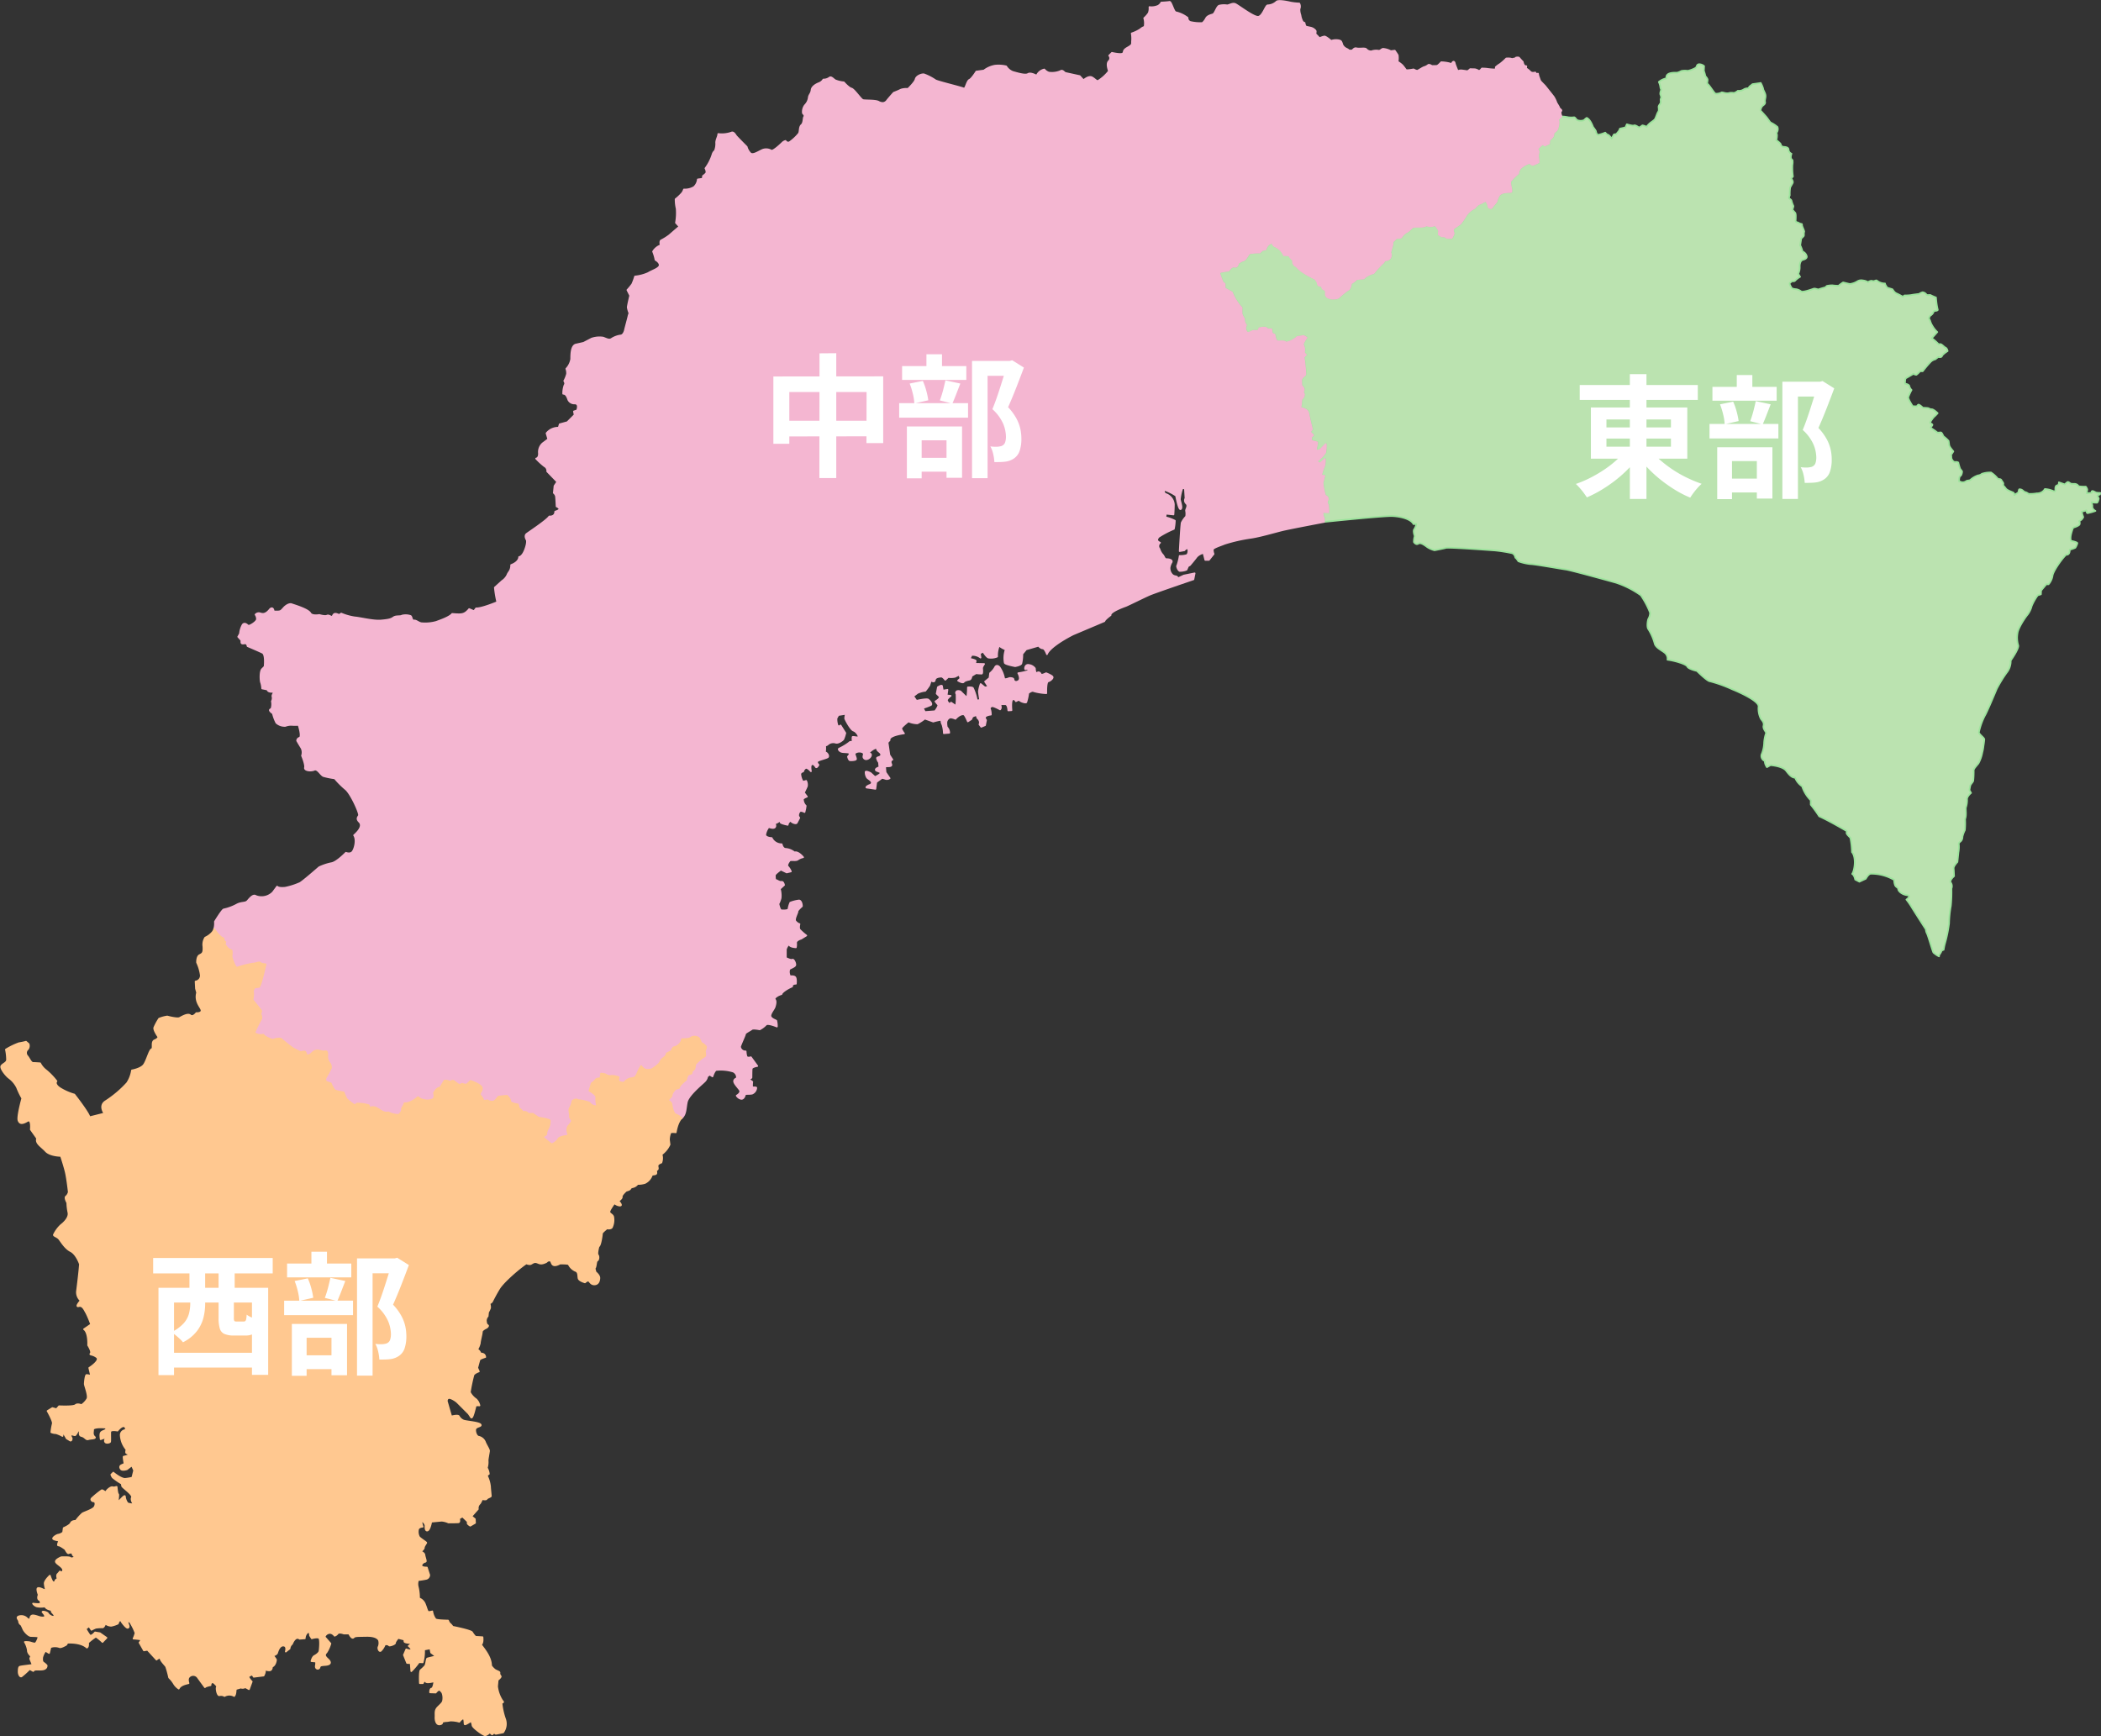 <svg xmlns="http://www.w3.org/2000/svg" width="505.585" height="417.858" viewBox="0 0 505.585 417.858">
  <rect x="0" y="0" width="505.585" height="417.858" fill="#333333" stroke="none"/>
  <g id="グループ_14548" data-name="グループ 14548" transform="translate(-344.94 -1364.79)">
    <g id="高知県" transform="translate(597.777 1573.732)">
      <g id="グループ_5952" data-name="グループ 5952" transform="translate(-252.55 -208.716)">
        <path id="パス_59130" data-name="パス 59130" d="M921.643,140.84l.063-.379a4.53,4.53,0,0,1-1.009-.095c-.221-.095-.788-.473-.977-.315a.3.3,0,0,0-.063.379l-1.135.126a2.549,2.549,0,0,1,.063-.757c.095-.315-.347-.851-.347-.851a8.445,8.445,0,0,1-1.734-.095,1.08,1.08,0,0,0-.977-.567c-.694,0-.883-.031-1.009-.126s-.5-.441-.725-.284a6.831,6.831,0,0,0-.6.536s-1.23-.441-1.419-.5c-.031.221.032.631-.41.725s-.473.662-.441.977-.158.567-.41.441a6.112,6.112,0,0,0-2.113-.536,2.105,2.105,0,0,1-1.923,1.041,8.647,8.647,0,0,1-2.018.126,1.9,1.9,0,0,0-.851-.441c-.379-.095-.567-.662-1.324-.662-.189,0-.189.693-.315.788s-.915.6-.915.6a.606.606,0,0,0-.41-.662c-.5-.221-1.419-.536-1.671-.946s-.725-.694-.6-.946-.126-.6-.252-.725-.157-.473-.5-.536-.473-.031-.568-.157a7.394,7.394,0,0,0-1.608-1.45,6.178,6.178,0,0,0-2.207.315,1.664,1.664,0,0,1-.915.379,5.078,5.078,0,0,0-1.8,1.041c-.221.252-.788.126-1.072.347a1.558,1.558,0,0,1-1.1.252,3.8,3.8,0,0,0-.6-.221s-.031-1.1.284-1.261.41-.757.441-1.009-.347-.473-.5-.82a12.739,12.739,0,0,1-.41-1.419.974.974,0,0,0-.725-.126c-.41.095-.946-.662-.946-1.072a3.515,3.515,0,0,0-.063-.693,5.678,5.678,0,0,0,.536-.788c0-.095-.946-1.009-1.009-1.608s-.126-.915-.126-.915a7.337,7.337,0,0,0-1.1-1.009c-.253-.095-.441-1.1-.851-1.041s-.788.095-1.009-.157-1.325-.851-1.325-1.009.284-.379.379-.6-.379-.347-.5-.536.725-1.324,1.041-1.576a6.35,6.35,0,0,0,.725-.757s-.946-.946-1.45-.946-.536-.221-.914-.284a10.1,10.1,0,0,0-1.167-.063s-.946-.946-1.167-.725a2.233,2.233,0,0,0-.315.378l-.978-.031s-1.167-1.734-1.072-2.176a12.17,12.17,0,0,1,.789-1.734,1.87,1.87,0,0,1-.536-.914c-.063-.473-1.041-.6-1.041-.6s-.031-1.2.221-1.324,1.8-1.041,1.8-1.041.536.284.725.221a5.764,5.764,0,0,0,.883-.851h.631a27.493,27.493,0,0,1,1.86-2.207,2.282,2.282,0,0,1,1.167-.662l.725-.567s.757.189.883-.221,1.356-1.2,1.356-1.2-.095-.63-.5-.82-.914-.883-1.293-.851l-.378.031a10.087,10.087,0,0,0-1.64-1.45s1.135-1.261,1.325-1.482a6.712,6.712,0,0,1-1.135-1.419,4.842,4.842,0,0,1-.6-1.324l-.284-.567s.221-.631.473-.725a1.83,1.83,0,0,0,.694-.915c.063-.252.725-.031.977-.378a15.533,15.533,0,0,1-.315-1.7c-.095-.82-.126-1.293-.126-1.293a12.618,12.618,0,0,1-1.293-.567c-.158-.126-.851.126-1.009-.157a1.331,1.331,0,0,0-.914-.536,2.656,2.656,0,0,0-.851.41s-1.261.126-1.86.253a9.112,9.112,0,0,1-1.639.095l-.41.315a16.915,16.915,0,0,0-1.513-.789c-.6-.252-.914-.977-1.009-1.009s-1.23-.379-1.23-.379-.567-.788-.536-1.009a3.01,3.01,0,0,1-1.955-.694c-.252-.189-.662.284-1.072.095s-1.072.284-1.072.284a2.589,2.589,0,0,0-1.2-.41,1.781,1.781,0,0,0-1.419.253,4.578,4.578,0,0,1-1.7.6c-.315-.031-1.545-.378-1.671-.378a7.893,7.893,0,0,0-1.072.788,8.651,8.651,0,0,1-1.513-.095,5.923,5.923,0,0,0-1.356.158.975.975,0,0,1-.631.41,13.74,13.74,0,0,0-1.324.41c-.221.032-.851-.284-1.2-.157s-2.554.914-2.964.662a3.051,3.051,0,0,0-1.135-.536c-.347-.031-1.1-.095-1.23-.379s-.536-.851-.41-1.072a2.249,2.249,0,0,1,.663-.5.605.605,0,0,0,.725-.221,5.574,5.574,0,0,1,1.1-.82l-.442-.725a3.415,3.415,0,0,0,.347-1.671c-.032-1.009.347-1.576.694-1.671s1.072-.284,1.009-.851a1.655,1.655,0,0,0-1.009-1.167,8.286,8.286,0,0,0-.567-1.513l.252-1.64a3.479,3.479,0,0,0,.6-.6c.095-.189-.032-.788.095-.946s-.5-1.356-.5-1.577a.834.834,0,0,0-.063-.347,2.362,2.362,0,0,1-.788-.284c-.252-.189-.693-.095-.693-.5s.126-1.64-.126-1.923-.662-.757-.662-.757a3.473,3.473,0,0,0,.253-.851,6.1,6.1,0,0,1-.441-1.2c-.032-.41-.631-.567-.631-.757a2.558,2.558,0,0,1,.189-.631,10.244,10.244,0,0,1,.095-1.86c.126-.284.441-.788.6-1.1s-.095-.789-.347-1.1l.41-.473a16,16,0,0,1-.126-2.775,3.465,3.465,0,0,0,.032-1.166.866.866,0,0,1-.41-.789,3.676,3.676,0,0,1,.157-.757,1.115,1.115,0,0,1-.694-.914c0-.631-.693-.694-1.1-.725s-.725-.189-.757-.536-1.1-1.1-1.1-1.1a3.893,3.893,0,0,0,.158-1.293c-.095-.378-.126-.441.031-.662a1.456,1.456,0,0,0,.095-1.2,7.563,7.563,0,0,0-1.577-1.041c-.189-.031-.725-.946-1.166-1.45s-1.167-1.293-1.293-1.419.126-.883.441-1.167.725-.473.6-1.009.315-1.1.032-1.892-.449-.855-.5-1.293a6.555,6.555,0,0,0-.57-1.331c-.465.087-1.976.291-1.976.291s-.232.2-.552.436a1.123,1.123,0,0,0-.407.552,2.341,2.341,0,0,0-1.017.2,2.117,2.117,0,0,1-1.54.407,3.156,3.156,0,0,1-.755.465c-.377.145-.639-.117-1.394.087s-1.627-.29-1.8-.145-1.278.465-1.569.2-1.423-2.033-1.714-2.208-.029-.639-.058-1.046-.581-.813-.581-1.075a8.344,8.344,0,0,0-.32-1.075c0-.087.058-1.133.058-1.133a1.864,1.864,0,0,0-1.22-.465c-.581.087-.465.494-.755.842a6.511,6.511,0,0,1-1.946.756,4.607,4.607,0,0,0-1.54.029,4.45,4.45,0,0,1-.988.407c-.291.058-2.9-.262-2.614,1.366a4.027,4.027,0,0,0-1.831.872,4.075,4.075,0,0,1,.349,1.1,2.066,2.066,0,0,0,.232.784s-.378.813-.174,1.22.174.872.058.959.087.842-.087,1.1-.436.581-.436.813.145.9-.087,1.191-.494,1.22-.755,1.714-1.307.843-2.033,1.917a3.806,3.806,0,0,0-.988-.348c-.2.029-.668.668-1.017.407s-.843-.523-1.075-.378-1.685-.291-1.685-.291l-.349.755-1.307.291-.232.523-.639.784-.581.087-.552.988s-.639-.9-.872-.9-.668-.523-.668-.523a8.941,8.941,0,0,1-1.627.523c-.436.029-.61-.727-.61-.872a6.387,6.387,0,0,0-.668-.959c-.087-.145-.61-1.8-1.539-2.237-.436.232-.465.436-.755.581a2.243,2.243,0,0,1-1.569-.058c-.261-.232-.494-.668-.726-.668a5.583,5.583,0,0,1-1.394,0,9.954,9.954,0,0,0-1.6-.2l-.841.761c.367.55.091,1.421-.046,2.063s-.963,1.1-.963,1.1a4.678,4.678,0,0,1-.092.642c-.092.5-.963,1.146-.963,1.146l-.046.825-1.054.5a1.2,1.2,0,0,0-.413-.321c-.229-.091-1.421,1.192-1.421,1.192s.138.046.321.367-.184,1.008-.092,1.375a11.669,11.669,0,0,1,.138,1.421s-1.054.5-1.375.6-.734-.458-.734-.458a5.715,5.715,0,0,0-2.383,1.375,2.6,2.6,0,0,0-.413,1.146s-1.833,1.559-1.925,2.063.458,2.2.229,2.383-2.017-.183-2.888.779a4.28,4.28,0,0,0-.641,1.558l-1.284,1.6s-.687,0-.687-.412-.6-1.559-.779-1.329a7.094,7.094,0,0,1-1.559.779,4.706,4.706,0,0,0-.963.917,5.373,5.373,0,0,0-2.016,1.7,18.114,18.114,0,0,1-1.421,2.063c-.458.367-1.375.917-1.65,1.192s-.046.917.046,1.054-.5,1.192-.5,1.192-1.237.092-1.421-.183-.963-.184-.963-.184l-.733-.458s0-.321.046-.779-.917-1.467-.917-1.467a2.713,2.713,0,0,1-2.063.046,2.82,2.82,0,0,1-1.1.321c-.5,0-1.65,0-2.017.046s-1.146,1.054-1.559,1.192a3.476,3.476,0,0,0-1.329,1.237c-.137.321-1.191.229-1.191.229s-.779.734-.917.917-.046.642-.046.642l-.55,1.925a1.389,1.389,0,0,1-.092,1.421,1.472,1.472,0,0,1-1.375.458.735.735,0,0,1-.183.55,23.06,23.06,0,0,0-2.383,2.567,5.078,5.078,0,0,0-2.383,1.283l-1.7.138a3.6,3.6,0,0,1-1.329,1.008c0,.6-.412,1.558-.688,1.558a17.532,17.532,0,0,0-2.338,1.925,3.183,3.183,0,0,1-2.429,0,.992.992,0,0,1-.641-1.054.752.752,0,0,0-.5-.962c-.413-.138-.458-.825-.458-.825l-.5-.046c-.5-.045-.458-.5-.5-.733a4.528,4.528,0,0,0-.6-.917s-3.529-1.6-4.446-2.979a1.221,1.221,0,0,1-.871-1.329c0-.275-.688-.779-.825-1.1s-.458-.275-1.375-.275a4.083,4.083,0,0,0-2.154-2.154c-.367-.092-.687-.871-.687-.871a2.163,2.163,0,0,0-1.513,1.6l-.825.184-.642.6a12.13,12.13,0,0,0-2.475.183c-.184.183-.963,1.65-1.421,1.7a3.857,3.857,0,0,0-1.283.687s-.138,1.054-.871.825-1.42.963-1.42.963a11.252,11.252,0,0,0-2.246.412,14.083,14.083,0,0,0,.836,2.351,2.805,2.805,0,0,0,.481.386V91.2l1.734.963a12.186,12.186,0,0,0,2.359,3.756,7.371,7.371,0,0,0,0,1.493,4.239,4.239,0,0,0,.578,1.108,2.037,2.037,0,0,0,.482,1.541,1.382,1.382,0,0,0,.289,1.782c.337.289.963-.481,1.782-.434l.819.048.289-.674s1.444-.337,1.782.048,1.108.193,1.108.193a3.27,3.27,0,0,0,.193,1.011,1.235,1.235,0,0,0,.578.289s.193,1.445.626,1.589,1.685-.193,2.119.337a5.513,5.513,0,0,0,2.7-1.348s1.4-.241,1.541-.241a3.155,3.155,0,0,1,.722.434,4.52,4.52,0,0,0-.915,1.734c.53.385.289,1.878.289,1.878l.482.53s-.626.385-.53.722a37.661,37.661,0,0,1,.385,3.949c-.048.289-.819.578-1.011,1.348l.048,1.349s.674.626.578,1.011-.289.77-.048.867.048.867-.241,1.156l-.289.289a13.068,13.068,0,0,1-.241,2.071s1.734.144,1.926,1.3.867,3.8.867,3.8l-.482.674.771.77-.53.481.048.867,1.445.385a5,5,0,0,1-.241,1.3c-.144.144.048.674.048.674s.77,0,1.011-.289,1.252-1.3,1.252-1.3a6.828,6.828,0,0,1-.145,2.071,6.54,6.54,0,0,1-2.071,2.071l.771.578,1.2-1.108a4.036,4.036,0,0,1-.193,1.878,9.093,9.093,0,0,0-.674,2.119l.77.048s-.289,1.2-.434,1.637a15.44,15.44,0,0,0,.626,3.179.765.765,0,0,1,.53,1.156c-.289.482.048.819.144,1.06a12.64,12.64,0,0,1,.1,1.782l-1.4-.1s0,1.011.193,1.2.145,1.2.145,1.2,14.351-1.493,16.374-1.4,4.43.674,5.1,1.926H757c.337-.144-.1.867-.385,1.3s.144,1.59.144,1.59a4.7,4.7,0,0,0-.193,1.444s.482.771,1.06.386,1.541.385,2.215.867a5.68,5.68,0,0,0,1.685.722s2.071-.385,2.745-.578,10.451.529,11.847.626a36.2,36.2,0,0,1,3.949.626c.77.145.915,1.108.915,1.108.145,0,.722.867.722.867a12.028,12.028,0,0,0,2.889.674c1.011,0,7.416,1.156,8.524,1.3s10.017,2.6,12.088,3.179a22.511,22.511,0,0,1,5.972,3.034,21.005,21.005,0,0,1,2.215,4.19,2.81,2.81,0,0,1-.385,1.445c-.145.193-.482,1.975,0,2.552a12.423,12.423,0,0,1,1.493,3.419c.241.963,1.541,1.541,2.408,2.215a1.816,1.816,0,0,1,.674,1.686c1.59.193,4.479,1.011,4.768,1.637s2.312,1.06,2.312,1.06,2.553,2.552,3.179,2.5a32.345,32.345,0,0,1,5.345,1.926s6.646,2.649,6.309,4.238a5.484,5.484,0,0,0,.578,2.89c.337.434.819.915.626,1.637s.626,1.493.626,1.733a8.544,8.544,0,0,0-.481,2.312,7.833,7.833,0,0,1-.626,2.889,1.3,1.3,0,0,0,.77,1.541,2.656,2.656,0,0,0,.53,1.493l.867-.481s2.89.193,3.756,1.349S847.583,209,848.305,209a4.377,4.377,0,0,0,1.685,2.071,8.378,8.378,0,0,0,2.071,3.371V215.5a28.267,28.267,0,0,1,2.023,2.793c2.215.963,6.646,3.563,6.646,3.563l-.048.386c-.048.385.674.915.915,1.252a19.523,19.523,0,0,1,.385,3.419c1.059,1.2.674,4.335.048,5.249.53.289.722,1.349.722,1.349l1.011.53,1.541-.722s.578-1.108,1.156-1.2a10.818,10.818,0,0,1,5.682,1.493,3.087,3.087,0,0,0,.145,1.06c.193.77.77.626.819,1.156s.963,1.3,2.119,1.445-.145,1.06-.145,1.06a18.339,18.339,0,0,1,1.156,1.637c.289.53,3.515,5.539,3.515,5.539a2.5,2.5,0,0,0,.289,1.011c.289.578,1.349,4.286,1.541,4.575a6.642,6.642,0,0,0,1.349.915c-.1-.289.433-.819.53-1.156s.578-.434.578-.434a11.653,11.653,0,0,1,.24-1.252,33.511,33.511,0,0,0,1.06-5.1,26.741,26.741,0,0,1,.433-4.238,34.156,34.156,0,0,0,.144-4.142,1.547,1.547,0,0,0-.193-1.493c-.289-.53.819-1.493.819-1.493s-.048-1.348-.1-1.878.915-1.541.915-1.541l.241-2.312a7.069,7.069,0,0,0,.1-1.878c-.145-.385.337-.674.529-.867a1.491,1.491,0,0,0,.337-1.011,6.825,6.825,0,0,1,.578-1.589,16.251,16.251,0,0,0,.048-2.649c.385-.915.1-2.36.193-2.793a5.415,5.415,0,0,0,.289-1.926c-.1-.722.963-1.59.963-1.59l-.386-.674s.1-.674.193-1.06.626-.819.722-1.2a21.7,21.7,0,0,0,.1-2.5c0-.385.578-.963,1.156-1.685a8.907,8.907,0,0,0,.915-2.6,10.321,10.321,0,0,0,.289-1.589s.193-1.2.193-1.589-1.252-1.2-1.3-1.686a16.3,16.3,0,0,1,1.445-4.045c.337-.433,2.553-5.683,2.841-6.4a32.969,32.969,0,0,1,2.312-3.8,4.454,4.454,0,0,0,1.059-3.034s2.167-3.034,1.782-3.756a6.4,6.4,0,0,1-.145-2.793c.145-1.4,2.119-4.19,2.408-4.479a5.743,5.743,0,0,0,1.012-2.119,13.344,13.344,0,0,1,1.444-2.552l.771-.241.048-.915,1.252-1.493h.53a4.2,4.2,0,0,0,.963-2.023c.048-.963,2.119-4,3.275-5.1.963.1.867-1.2.867-1.2a7.779,7.779,0,0,0,1.349-.481,4.371,4.371,0,0,0,.482-1.06c.1-.289-1.513-.6-1.513-.6-.457-.876.5-3.161.5-3.161s1.295-.381,1.523-.762a.868.868,0,0,0-.076-.838,1.723,1.723,0,0,0,.99-.952l-.19-.533-.191-.762,1.143-.305s0,.61.267.648a11.934,11.934,0,0,0,1.9-.533c-.952-.533-.724-1.219-.724-1.219l-.19-.876a5.8,5.8,0,0,0,1.295.114c.229-.076.418-.963.418-.963s-.189-.473-.284-.663S921.643,140.84,921.643,140.84Z" transform="translate(-416.606 -22.054)" fill="#bbe3b0" stroke="#9ce39c" stroke-linecap="round" stroke-linejoin="round" stroke-width="0.396"/>
        <path id="パス_59131" data-name="パス 59131" d="M448.71,28.266a8.6,8.6,0,0,1-.232-.929c0-.145.29-.436.2-.581s-.552-.494-.552-.668-.7-1.133-.7-1.336a6.832,6.832,0,0,0-.552-1.133c-.029-.087-1.83-2.324-2.033-2.586s-1.1-1.1-1.22-1.307-.32-.9-.378-.988a5.353,5.353,0,0,1-.174-.755s-.552.058-.581-.058a1.3,1.3,0,0,0-.087-.232s-.813.261-1.22-.2a4.174,4.174,0,0,0-.988-.784l.058-.523a.668.668,0,0,1-.581-.291,2.166,2.166,0,0,1-.262-.755s-.755-.784-.872-.959-.813-.116-.9.029l-.087.145s-.552-.029-.726.145c-.291-.291-1.394-.174-1.394-.174a12.715,12.715,0,0,1-1.511,1.336,6.506,6.506,0,0,0-1.017.755s.087.523-.262.552a16.82,16.82,0,0,1-1.917-.174c-.494-.058-1.162-.058-1.162-.058s-.494.7-.784.552a2.511,2.511,0,0,0-.929-.378c-.291,0-1.1-.029-1.1-.029s-.552.523-.727.494-1.162-.174-1.452-.2a2.673,2.673,0,0,0-.843.174s-.639-1.568-.668-1.772-.174-.639-.465-.407-.116.436-.436.436a8.826,8.826,0,0,0-2.382-.378s-.726.813-1.017.872a9.875,9.875,0,0,1-1.249.029s-.581-.436-.872-.232a2.629,2.629,0,0,1-.93.494c-.319.058-1.365.784-1.627.871s-.959-.319-.959-.319-1.714.349-1.859.116a13.172,13.172,0,0,0-.814-1.075,6.375,6.375,0,0,0-1.162-.872,5.368,5.368,0,0,0,.029-1.569c-.145-.291-.726-1.1-.726-1.1l-.959.116A4.712,4.712,0,0,0,405.772,12c-.523.117-.581.581-1.249.436a3.337,3.337,0,0,0-1.54.174,1.569,1.569,0,0,1-1.249-.523c-.262-.348-1.627-.029-2.324-.2s-.813.494-1.22.523-.726-.058-.813-.2-.639-.233-1.075-.727-.349-.755-.465-.929-.029-.523-.929-.639a3.585,3.585,0,0,0-1.627.174S392.031,9,391.653,9.034a4.942,4.942,0,0,0-1.162.407s-.727-.784-.9-.93.087-.61-.058-.871a2.141,2.141,0,0,0-1.133-.727c-.407-.087-1.191-.261-1.191-.261a1.907,1.907,0,0,1-.319-.9s-.261,0-.523-.377a4.623,4.623,0,0,1-.465-1.482,3.936,3.936,0,0,1-.232-1.482,1.511,1.511,0,0,0-.058-1.321v0a14.5,14.5,0,0,1-2.083-.223C382.858.7,380.437.2,380.1.7a3.294,3.294,0,0,1-2.087.835c-.5,0-1.169,2.588-2.254,2.755S370.838,1.447,370.17,1.2s-1.419.334-1.92.334a5.03,5.03,0,0,0-1.92.083c-.584.25-1,1.92-1.5,2.087s-1.335.334-1.669,1a3.717,3.717,0,0,1-.835,1.085,10.305,10.305,0,0,1-2.922-.25,1.009,1.009,0,0,1-.668-1A7.188,7.188,0,0,0,355.9,3.2c-.5-.083-1.085-2.588-1.5-2.5s-2,.167-2,.167,0,.25-.668.751a3.909,3.909,0,0,1-2.17.334,3.345,3.345,0,0,1-.167,1.419A6.229,6.229,0,0,1,348.3,4.619a4.5,4.5,0,0,1,.083,2.087,2.615,2.615,0,0,0-1,.584,8.866,8.866,0,0,1-2.087,1,7.321,7.321,0,0,1,.083,1.753c-.083.835.25.918-1.085,1.669s-.668,1.085-1.169,1.419-2.588-.167-2.588-.167l-.668.668a.959.959,0,0,1-.083,1.335c-.667.668,0,2.171,0,2.421a10.1,10.1,0,0,1-2.588,2.337c-.417.083-.584-.334-1.419-.835s-2.087.668-2.087.668l-.918-1s-3.089-.668-3.422-.751-.668-.834-1.252-.417a5.355,5.355,0,0,1-2.755.334,2.547,2.547,0,0,1-1.085-.751,2.6,2.6,0,0,0-1.836,1.5s-1.419-.835-2.087-.417-2.755-.25-3.673-.5a3.323,3.323,0,0,1-1.586-1.335,7.969,7.969,0,0,0-2.671-.167,6.072,6.072,0,0,0-2.671,1.169l-1.836.25s-1.085,1.753-1.67,2-.918,2.337-1.335,2.087-6.344-1.669-6.845-2a12.317,12.317,0,0,0-2.755-1.419c-.584-.083-1.836.417-2,1.169s-1.837,2.337-1.837,2.337a4.384,4.384,0,0,0-1.669.167,17.788,17.788,0,0,1-1.753.751s-.918,1-1.586,1.836a1.443,1.443,0,0,1-.981.636,2.111,2.111,0,0,1-1.106-.3c-.835-.417-3.256-.25-3.756-.417s-2.087-2.588-2.755-2.755-1.837-1.5-1.837-1.5a7.142,7.142,0,0,1-2.087-.5c-.5-.334-1-1-1.419-.584a2.461,2.461,0,0,1-1.419.417,2.108,2.108,0,0,1-1,.835c-.668.25-1.753.834-1.836,1.669s-.584,1.169-.668,1.753a3.128,3.128,0,0,1-.918,1.92,2.6,2.6,0,0,0-.5,1.92s.584.584.334.835-.083,1.5-.668,2-.334,1.67-.668,2.087a10.816,10.816,0,0,1-2.254,2.087.741.741,0,0,1-.918-.334,1.634,1.634,0,0,0-.751.417c-.334.334-2.17,2.087-2.671,1.92a2.411,2.411,0,0,0-2.337-.083c-1.169.584-2.087,1.169-2.671.751a3.569,3.569,0,0,1-.918-1.586s-2.421-2.421-2.588-2.671-.584-1-1.085-.751a6.943,6.943,0,0,1-3.172.334c0,.667-.584,1.419-.5,2.254a4.544,4.544,0,0,1-.334,1.836s-.25.083-.5.668a11.13,11.13,0,0,1-1.753,3.506,2.121,2.121,0,0,1,.25,1c-.083.334-.835.835-.835.835l-.083.668-1.169.167a2.85,2.85,0,0,1-.918,1.836,4.273,4.273,0,0,1-2.421.584,3.016,3.016,0,0,1-.417.835,11.416,11.416,0,0,1-1.586,1.5,9.69,9.69,0,0,0,.25,2.254,13.346,13.346,0,0,1-.167,3.422l.834.918s-1.669,1.419-2.421,2.087a13.6,13.6,0,0,1-2,1.252c-.334.25-.083,1.169-.083,1.169a3.526,3.526,0,0,0-1.836,1.5,10.161,10.161,0,0,1,.584,2s1.085.584,1,1.335-1.837,1.252-2.755,1.836a10.282,10.282,0,0,1-3.172.835,13.287,13.287,0,0,1-.668,1.837,15.092,15.092,0,0,1-1.169,1.419l.668,1.336s-.584,2.421-.584,2.838a5.957,5.957,0,0,0,.417,1.419,3.339,3.339,0,0,0-.25.751c-.083.417-.751,2.838-.834,3.256S222.923,81,222.255,81a5.337,5.337,0,0,0-2.17.834c-.584.334-1.085,0-2-.334a5.87,5.87,0,0,0-2.755.25l-1.92,1s-.668.167-1.836.417-1.169,2.421-1.169,3.506a4.433,4.433,0,0,1-1.169,2.337,2.983,2.983,0,0,1,.167,1.252,7.312,7.312,0,0,1-.668,1.67s.417.584.083,1a5.548,5.548,0,0,0-.334,2.087c.751,0,1,.835,1.252,1.5a1.6,1.6,0,0,0,1.5.835c1.274,0,.584,1.67.584,1.67l-.751.25.167.834-1.753,1.753-1.836.5-.25.835a3.53,3.53,0,0,0-2.922,1.336l.417,1.419-1.336,1a2.792,2.792,0,0,0-.918,2.337c.083,1.252-.667,1.336-.667,1.336a17.056,17.056,0,0,0,2,1.836,1.253,1.253,0,0,1,.668,1.252l2.421,2.5-.668,1-.167,1.669a1.535,1.535,0,0,1,.5.751c.084.417.167,2.5.167,2.5s.751.334.668.668-1,.584-1,.584c0,1.335-1.419,1.168-1.419,1.168-.584.918-4.758,3.673-5.426,4.174s0,1.5,0,1.5.25.584-.417,2.338-1.419,1.753-1.419,1.753.083,1.169-1.92,1.92c0,1.419-.668,1.67-.918,2.421a3.607,3.607,0,0,1-1.252,1.419l-1.753,1.586a25.343,25.343,0,0,0,.584,3.506s-3.756,1.586-5.092,1.5l-.5.668-1.169-.5a4.482,4.482,0,0,1-.818.806c-.786.565-1.584.487-3.272.362-.584.751-2.671,1.5-3.839,1.92a9.827,9.827,0,0,1-3.339.334c-.835,0-1.419-.751-2-.668s-.5-.918-.834-1.085a3.565,3.565,0,0,0-2.087-.083c-.334.25-1.419,0-2,.417s-1.085.584-3.005.751-5.092-.668-6.344-.751a13.657,13.657,0,0,1-3.255-.918l-.5.334c-1.335-.667-1.335,0-1.586.334s-.835-.417-1.336-.167-1.836-.167-1.836-.167-1.753.334-2.17-.417c-.563-1.013-4.09-2-4.508-2.17s-1.252.167-1.92.918-.751.835-1.67.835-.584.083-.834-.5-.751-.083-.751-.083c-1.169,1.5-1.92,1.168-2.5,1a1.028,1.028,0,0,0-1,.334,1.852,1.852,0,0,1,.334,1.085c0,.668-1.837,1.753-2.087,1.586s-.834-.835-1.335-.25a5.359,5.359,0,0,0-.668,2.17l-.417.751.751.834v.417c0,.417.25.417.835.334s.668.668.668.668,2.755,1.169,3.589,1.586.5,3.339.5,3.339l-.584.584c-.584.584-.417,3.005-.25,3.256a5.632,5.632,0,0,1,.25,1.419l1.252.25c.25.835,1.419.417,1.5.668s-.417.668-.25,1.085a1.684,1.684,0,0,1-.167,1.085,3.64,3.64,0,0,1-.083,1.753l-.334.25c-.334.25.668.918.668.918a9.626,9.626,0,0,0,.834,2.254,2.983,2.983,0,0,0,2.171.751,3.928,3.928,0,0,1,1.5-.25,10.755,10.755,0,0,0,1.67,0s.918,2.838.25,3.089-.586.741-.586.741.627,1.074,1.074,1.79a2.45,2.45,0,0,1,.09,1.79s.9,2.148.716,2.864,1.432.9,2.238.537,1.522,1.253,2.238,1.521a19.494,19.494,0,0,0,2.685.537,21.214,21.214,0,0,0,2.6,2.6c1.253.984,3.491,5.907,3.222,6.354s-.627.806.09,1.522c.556.556.464,1.328-.359,2.316a8.631,8.631,0,0,1-.894.906c.716,1.074.179,3.222-.358,3.938s-1.611.269-1.611.269-2.238,2.327-3.491,2.506a13.03,13.03,0,0,0-2.953.984s-4.386,3.849-4.744,3.849a16.769,16.769,0,0,1-3.4,1.074c-1.7.179-1.969-.268-1.969-.268L138.638,215a3.8,3.8,0,0,1-4.117.9c-.627-.448-1.432.537-1.969,1.163s-1.432.269-2.6.895a11.624,11.624,0,0,1-3.133,1.164c-.358,0-2.148,2.953-2.148,2.953a4.916,4.916,0,0,1-.172,1.761s1.311,2.059,2.245,2.256c0,0,.049.787.443.885l-.148.541s.688,1.081,1.082,1.229a2.556,2.556,0,0,1,.59.3,4.759,4.759,0,0,1-.049,1.425s.639,2.36,1.278,2.7a23.187,23.187,0,0,1,3.785-.983c1.032-.049,1.573-.492,1.868-.2s1.278.344,1.278.344-1.081,4.965-1.573,5.457l-1.082.148-.442.836c.295.492-.049,2.114-.049,2.114s1.917,2.36,2.065,2.605-.246.639-.1.934a1.612,1.612,0,0,1,.148,1.032,30.72,30.72,0,0,0-1.672,3.392,2.853,2.853,0,0,0,2.163.443c.443.688,2.262,1.229,2.262,1.229s1.622-.59,2.114-.148,2.262,1.868,2.8,2.212a17.679,17.679,0,0,0,1.819.885s.885-.245,1.082-.049a2.109,2.109,0,0,1,.3.836,1.617,1.617,0,0,0,1.082-.344c.442-.393.885-.934,1.721-.836s.941.322,1.819.2c.344-.049.442.491.393.983a2.454,2.454,0,0,0,.443,1.721,1.69,1.69,0,0,1,.442,1.327,20.107,20.107,0,0,1-1.229,2.262c-.148.295-.246.885.2,1.082a8.125,8.125,0,0,0,.983.344,7.117,7.117,0,0,0,.983,1.721,18.314,18.314,0,0,0,2.114.443,8.527,8.527,0,0,0,.737,1.622,15.281,15.281,0,0,0,1.671,1.328c.344.2.836-.246.836-.246a9.646,9.646,0,0,1,2.8.393l.2.639a1.854,1.854,0,0,1,1.721.049c.983.491,1.524,1.278,2.8,1.032a5.207,5.207,0,0,0,2.507.59s.983-.836.737-1.524a5.223,5.223,0,0,0,.639-1.278c1.475.148,3.245-1.475,3.245-1.475a2.568,2.568,0,0,0,1.425.688,3.155,3.155,0,0,0,2.212-.2c.491-.344.2-1.475.2-1.475a3.251,3.251,0,0,1,.786-1.032,2.107,2.107,0,0,1,.738-.3l.983-1.622a1.884,1.884,0,0,1,1.376.3s.541-.492.934-.2,1.18.983,1.426.885.541-.246.541-.246.885.344,1.18.1.836-.786.836-.786,2.507.836,2.7,1.622-.492,1.032-.443,1.721a4.288,4.288,0,0,1,.885,1.475l.934-.148a2.067,2.067,0,0,0,1.426.295c.639-.2.983-1.081,1.278-1.18a19.51,19.51,0,0,1,2.016-.2s.836.836.786,1.327,1.819.737,1.819.737l.246.934s.786.442.885.934a1.177,1.177,0,0,1,1.377.393h1.081l1.377.934s2.556.344,2.7.689a3.6,3.6,0,0,1-.442,1.966,2.733,2.733,0,0,0-.393,1.278c0,.3-.934.639-.934.639a23.8,23.8,0,0,0,2.215,1.822,3.175,3.175,0,0,0,1.628-1.293c.1-.431,1.868-.766,2.155-.718s.144-.718.048-.958a1.9,1.9,0,0,1,.144-1.341c.239-.288.958-1.054.91-1.341s-.527-.719-.479-1.054-.288-1.58-.048-1.964a4.342,4.342,0,0,0,.622-1.628c-.048-.288,1.15-.719,1.293-.336a9.807,9.807,0,0,1,2.826.623,1.94,1.94,0,0,0,1.868.814,6.193,6.193,0,0,1-.239-2.059c.143-.67-1.628-1.628-1.628-1.628l.527-1.772a3.978,3.978,0,0,0,.958-.862c.287-.431.91-.239,1.1-.431s.191-1.053.191-1.053,1.006.048,1.245.287a1.718,1.718,0,0,0,1.341.239,5.016,5.016,0,0,1,1.676.336s-.287.814.144,1.1a2.127,2.127,0,0,0,1.2.191,2.571,2.571,0,0,1,1.293-.958l1.2-.24a3.071,3.071,0,0,0,.718-1.149,9.688,9.688,0,0,1,.862-1.628s.623.91,1.341.91a5.835,5.835,0,0,0,1.149-.1s1.868-1.1,2.155-1.916,1.437-1.006,1.485-1.916l1.2-.623s.192-.862.67-.91a2.046,2.046,0,0,0,1.15-.671,2.136,2.136,0,0,0,.67-1.245s1.676.048,2.107-.335a1.652,1.652,0,0,1,1.916.048c.335.431.527,1.245.862,1.341s.527.383.814.622-.192,1.2-.192,1.2.24,1.1,0,1.293a9.5,9.5,0,0,0-2.347,1.964,2.756,2.756,0,0,1-.192,1.1,3.5,3.5,0,0,1-.623.527s.1.479-.143.574a5.7,5.7,0,0,1-.671.192,2.784,2.784,0,0,0-.527,1.293s-1.628,1.245-1.724,1.964l-.814.24s-1.006.91-.958,1.724l-1.006,1.053s.91.192,1.006,1.006.527,2.3,1.006,2.347a4.144,4.144,0,0,1,1.4.886c1.06-1.011.915-2.167,1.252-3.853s3.612-4.334,4.238-4.96a2.19,2.19,0,0,0,.674-1.252l.578-.434.675.434s.434-1.349.867-1.541a10.1,10.1,0,0,1,4.142.386,1.561,1.561,0,0,1,.867,1.589s-.675.193-.675.722.819,1.348,1.349,2.071-.722,1.4-.722,1.4a1.657,1.657,0,0,0,1.06.771c.674.1.915-.867.963-1.06s1.011-.048,1.686-.193a1.635,1.635,0,0,0,1.011-1.4c-.048-.241-.963.048-1.011-.289a6.838,6.838,0,0,1,.048-1.156l-.915-.674s.722-.145.722-.385,0-1.59.048-2.071,1.348-.674,1.348-.674l-1.541-2.119s-.626.193-.915,0-.337-1.4-.337-1.4a1.286,1.286,0,0,1-1.349-1.108c.048-.386,1.2-2.793,1.2-3.082s1.252-.867,1.59-1.156,1.926.048,1.926.048a5.545,5.545,0,0,0,1.493-1.108c.385-.53,2.649.433,2.649.433a5.082,5.082,0,0,0-.145-1.4c-.145-.144-1.3-.481-1.4-1.108s.819-1.637,1.011-2.215.385-1.4.048-1.782.722-1.06,1.59-1.3c.1-.53,1.589-1.445,2.552-1.83-.048-.722.915-.675.915-.675s.145-1.252-.193-1.589-1.2-.193-1.2-.193a2.178,2.178,0,0,1-.193-1.685c.1-.241,1.349-.578,1.445-1.011s-.385-1.493-.722-1.3-1.541-.433-1.541-.433v-2.023c0-.241.626-1.541.867-1.06s1.541.53,1.541.53a3.718,3.718,0,0,0,.048-1.06c-.048-.674,1.2-1.011,1.2-1.011l1.252-.77a14.719,14.719,0,0,1-1.59-1.4c-.289-.385-.048-1.349-.048-1.349a2.012,2.012,0,0,1-1.011-.77c-.289-.53.578-1.975.53-2.264s1.059-1.252,1.059-1.252c.048-.241-.1-1.348-.674-1.4a8.249,8.249,0,0,0-2.119.53,6.424,6.424,0,0,0-.434,1.493c0,.434-1.349.385-1.734.337s-.674-1.541-.674-1.541a6.78,6.78,0,0,0,.53-1.4,6.017,6.017,0,0,0-.193-2.215l1.011-.915s-.144-.867-.626-.771-1.108-.433-1.349-.433-.241-.819-.241-1.156,1.445-1.348,1.445-1.348l1.4.674,1.011-.241a3.9,3.9,0,0,0-.722-1.156c-.385-.337.193-1.156.434-1.445s1.493.1,1.975-.289a3.331,3.331,0,0,1,1.252-.53s-1.2-1.493-2.071-1.156a3.811,3.811,0,0,0-2.215-.867c-.289-.048-.674-.289-.867-1.108a2.627,2.627,0,0,1-2.408-1.493s-1.541-.048-1.541-.819a4.029,4.029,0,0,1,.819-1.83s1.06.434,1.445.1,0-.963,0-.963a2.522,2.522,0,0,0,1.3-.77,1.169,1.169,0,0,1,.1.481c0,.289,1.734.626,1.734.626.1-.77.867-1.108.867-.867s1.108.722,1.3.385.626-1.2.626-1.2-.1-.145-.241-.385a1.361,1.361,0,0,1,.385-1.2c.289-.241,1.108.193,1.108.193l.193-.819.1-.674a2.257,2.257,0,0,1-.674-1.589c.048-.289.963-.626.963-.626l-.722-.963s.53-1.06.722-1.541a2.117,2.117,0,0,0-.193-1.3s-.722.289-.867.1a4.09,4.09,0,0,1-.53-1.734c.048-.481.674-.626.674-.626a1.433,1.433,0,0,1,.578-.819c.434-.241,1.3.771,1.3.771s-.289-1.4.144-1.637.771.193,1.011.578.674-.481.674-.481-.434-.385-.337-.771,2.36-.818,2.6-1.108-.144-1.059-.722-1.156a6.482,6.482,0,0,0,.048-1.637.9.9,0,0,0,.674-.289,2.006,2.006,0,0,1,1.83-.385c.626.241,1.686-.53,1.878-.819a8.467,8.467,0,0,0,.482-1.493l-1.156-1.83s-.433.433-.722,0a4.371,4.371,0,0,1-.241-1.734l.434-.771,1.83-.289a4.226,4.226,0,0,0-.193,1.108c.048.289,1.349,2.745,2.023,2.938s1.493,1.493,1.108,1.589-1.252-.193-1.348-.048a4.726,4.726,0,0,0,.048,1.2s-.626-.193-.867.145a13.876,13.876,0,0,1-2.408,1.444c-.289.145.1.626.578.771s1.589.048,1.878.289-.337.867-.337.867.193.819.481.867,1.349,0,1.445-.241-.434-1.2-.289-1.445a1.836,1.836,0,0,1,1.926-.193c.626.434-.193.915.337,1.445s1.541-.145,1.637-.722-.385-.337-.434-.626,1.878-1.637,1.878-1.011,1.059.867,1.011,1.493-1.011.481-1.011.819a2.8,2.8,0,0,0,.482,1.011l.1,1.156s-.867.241-.867.578.482.289,1.059.626-1.252,1.156-1.252,1.156l-1.059-.963s-1.156-.578-1.2-.241a2.5,2.5,0,0,0,.337,1.3c.193.289.771.53,1.06.963s-.1.771-.434.867-1.108.578-.626.626,2.023.289,2.023.289.193-1.4.193-1.541,1.108-.819,1.252-1.011.771.1,1.156.193a1.209,1.209,0,0,0,.819-.193l-.963-1.4s-.1-.915-.1-1.3,1.83.144,1.445-.722.289-1.06.289-1.06l-.722-1.108-.434-3.034.482-.53c-.289-1.2,3.467-1.637,3.467-1.637a4.538,4.538,0,0,1-.674-1.156c-.048-.337,1.734-1.734,1.734-1.734a5.664,5.664,0,0,0,2.167.481,10.411,10.411,0,0,0,1.782-1.156l2.023.722s1.974-.578,1.974-.337a1.79,1.79,0,0,0,.241,1.06,7.6,7.6,0,0,1,.337,2.071l1.3-.1a1.926,1.926,0,0,0-.578-1.349,5.142,5.142,0,0,1-.1-1.2,1.4,1.4,0,0,1,.722-1.059c.386-.241,1.445.241,1.445.241,1.011-1.108,1.926-1.252,2.215-.915a8.9,8.9,0,0,1,.771,1.541l.819-.53.289-.626.578-.241c.578-.241.578.53.578.53.963.819.53,1.589.53,1.589l.434.578.915-.385.241-1.2-.241-.434c-.241-.77,1.4-.915,1.4-.915a3.937,3.937,0,0,0-.193-1.3c-.193-.337.1-.578.434-.722s1.974.771,1.974.771c.337-.337.145-.819.1-1.06s.481-.193,1.156-.193.722,1.493.722,1.493l.77-.048s-.241-2.408.289-2.6.771.434.771.434.867-.481.915-.241,1.4.722,1.589.481a12.423,12.423,0,0,0,.482-2.215s.963-.722,1.3-.434a13.461,13.461,0,0,0,3.034.481s-.1-2.7.434-2.841,1.252-.77,1.059-1.108-1.541-.867-1.541-.867-1.156.578-1.252.289-.434-.722-.915-.385-.53-1.06-.53-1.06a2.146,2.146,0,0,0-1.4-.819c-1.059-.241-1.059,1.156-.867,1.011s1.2.145.819.386a15.072,15.072,0,0,1-2.552.578s.77,1.4.048,1.878-1.2,0-1.2-.385-.963-.337-.963-.337-1.3.578-1.3.048a7.072,7.072,0,0,0-1.108-2.649c-.386-.434-.867-.481-1.108.1a5.136,5.136,0,0,1-1.156,1.349l-.145,1.156-1.059.867.819,1.252-.867.145-1.011-.819a8.8,8.8,0,0,0-.433,1.734c0,.481.289,2.071.289,2.071s-.819.289-.819-.048a11.179,11.179,0,0,0-.915-2.793c-.241-.241-1.2-.145-1.2-.145a13.743,13.743,0,0,1-.193,2.456c-.145-.048-1.59-1.493-1.59-1.493a1.266,1.266,0,0,0-.626-.1c-.482,0-.53.578-.337.674a14.746,14.746,0,0,1-.1,2.938l-1.2-.819c-.386.578-.771,0-.963-.434s.867-1.2.867-1.2l-.963-.1.193-1.349-1.108.193s-.144-.674-.193-1.059-1.011.241-1.011.241l-.289,1.541.626.626c.482.481-.915,1.252-.915,1.252a7.042,7.042,0,0,0,.626.77c.289.289-.722,1.589-.722,1.589l-2.456.193-.482-.963a15.219,15.219,0,0,0,1.926-.722c.385-.241-.241-1.011-.626-1.3s-2.841.289-2.841.289l-.77-1.108s.578-.434,1.011-.77a5.94,5.94,0,0,1,1.878-.53,13.164,13.164,0,0,0,.963-1.3c.1-.241.385-1.2.385-1.2s.867.626.963-.1,1.06-.771,1.493-.819,1.011.77,1.011.77l.722-.674a4.809,4.809,0,0,0,1.637-.048,7.98,7.98,0,0,1,1.011-.481l.289.867-.578.53s1.108.675,1.349.337.963-.481,1.4-.578.481-.867.481-.867l1.108-.674a9.229,9.229,0,0,0,1.349.1c.241-.048.1-1.156.1-1.4a3.122,3.122,0,0,1,.481-.915l-2.071-.048a.971.971,0,0,1,.048-.626c.145-.289-1.445-.578-1.445-.578l.434-.915a3.088,3.088,0,0,1,2.167.626l-.145-1.011.771-.434s.818,1.349,1.3,1.445a3.828,3.828,0,0,0,2.071-.241,6.192,6.192,0,0,1,.482-2.7c.241.434,1.59,1.011,1.59,1.011a6.228,6.228,0,0,0-.241,3.178c.1.386,2.5.819,2.5.819s1.252-.193,1.493-.626a9.1,9.1,0,0,0,.241-2.312l.915-1.108,2.986-.867s.481.626,1.011.626,1.011,1.4,1.011,1.4c.482-1.3,3.275-3.227,6.309-4.768l7.513-3.179c.1-.433,1.493-1.444,1.493-1.444-.193-.819,3.131-2.023,3.66-2.215s4.383-2.119,5.731-2.7,10.547-3.708,10.547-3.708l.289-1.445-2.6.53-1.444.674c-.241-.722-.53-.289-1.252-.77a2.244,2.244,0,0,1-.722-1.878,3.808,3.808,0,0,1,.481-1.252c.241-.53-.626-.722-1.2-.722s-.53-.626-1.011-1.108a3.6,3.6,0,0,1-.722-1.349,1.025,1.025,0,0,1,.145-1.493c-.963-.434-.722-.915-.337-1.4a22.92,22.92,0,0,1,3.66-1.926,10.52,10.52,0,0,0,.241-1.975,9.993,9.993,0,0,0-2.264-.819l.1-.867,1.83.193s.1-1.3.1-2.456a2.857,2.857,0,0,0-1.782-2.408c-.722-.241-.771-.963-.337-1.011a12.242,12.242,0,0,1,2.649,1.349s.626,3.515,1.108,3.227-.145-1.83-.193-2.36a11.4,11.4,0,0,1,.53-2.5c.1-.289.674-.1.674-.1l.145,2.36a.974.974,0,0,0,.193,1.252c.626.626-.193,1.4-.048,1.83a3.682,3.682,0,0,1,0,1.3,5.69,5.69,0,0,0-1.059,1.493c-.145.529-.482,6.838-.482,6.838l1.108-.193a1.471,1.471,0,0,1,.674-.481c.433-.145.433,1.4-.1,1.637a5.075,5.075,0,0,1-1.686.193,12.456,12.456,0,0,1-.578,2.312c-.193.144.193,1.156.578,1.3a4.337,4.337,0,0,0,1.638-.289l.385-.867.434-.241s1.2-1.4,1.637-2.023a3.311,3.311,0,0,1,1.637-.915l.433,1.685h.867L365,133.582a2.863,2.863,0,0,1-.193-1.059c.048-.434,1.782-.963,2.841-1.4A38.616,38.616,0,0,1,374,129.681c2.264-.337,5.827-1.4,7.609-1.83s9.969-1.975,9.969-1.975.048-1.011-.145-1.2-.193-1.2-.193-1.2l1.4.1a12.64,12.64,0,0,0-.1-1.782c-.1-.241-.433-.578-.144-1.06a.765.765,0,0,0-.53-1.156,15.44,15.44,0,0,1-.626-3.179c.145-.434.434-1.637.434-1.637l-.77-.048a9.1,9.1,0,0,1,.674-2.119,4.035,4.035,0,0,0,.193-1.878l-1.2,1.108-.771-.578a6.54,6.54,0,0,0,2.071-2.071,6.829,6.829,0,0,0,.145-2.071s-1.011,1.011-1.252,1.3-1.011.289-1.011.289-.193-.53-.048-.674a5.006,5.006,0,0,0,.241-1.3l-1.445-.385-.048-.867.53-.481-.771-.77.482-.674s-.674-2.649-.867-3.8-1.926-1.3-1.926-1.3a13.059,13.059,0,0,0,.241-2.071l.289-.289c.289-.289.481-1.06.241-1.156s-.048-.481.048-.867-.578-1.011-.578-1.011l-.048-1.349c.193-.77.963-1.059,1.011-1.348a37.686,37.686,0,0,0-.385-3.949c-.1-.337.53-.722.53-.722l-.482-.53s.241-1.493-.289-1.878a4.519,4.519,0,0,1,.915-1.734,3.154,3.154,0,0,0-.722-.434c-.144,0-1.541.241-1.541.241a5.514,5.514,0,0,1-2.7,1.348c-.434-.53-1.685-.193-2.119-.337s-.626-1.589-.626-1.589a1.235,1.235,0,0,1-.578-.289,3.269,3.269,0,0,1-.193-1.011s-.77.193-1.108-.193-1.782-.048-1.782-.048l-.289.674-.819-.048c-.818-.048-1.444.722-1.782.434a1.382,1.382,0,0,1-.289-1.782,2.037,2.037,0,0,1-.482-1.541,4.241,4.241,0,0,1-.578-1.108,7.369,7.369,0,0,1,0-1.493,12.185,12.185,0,0,1-2.359-3.756l-1.734-.963V68.568a2.8,2.8,0,0,1-.482-.386,14.083,14.083,0,0,1-.836-2.351,11.253,11.253,0,0,1,2.246-.412s.687-1.192,1.42-.963.871-.825.871-.825a3.858,3.858,0,0,1,1.283-.687c.458-.046,1.237-1.513,1.421-1.7a12.13,12.13,0,0,1,2.475-.183l.642-.6.825-.183a2.163,2.163,0,0,1,1.513-1.6s.321.779.687.871a4.083,4.083,0,0,1,2.155,2.154c.917,0,1.237-.046,1.375.275s.825.825.825,1.1a1.221,1.221,0,0,0,.871,1.329c.917,1.375,4.446,2.979,4.446,2.979a4.53,4.53,0,0,1,.6.917c.046.229,0,.688.5.733l.5.046s.046.688.458.825a.752.752,0,0,1,.5.962.992.992,0,0,0,.641,1.054,3.183,3.183,0,0,0,2.429,0A17.536,17.536,0,0,1,397.405,70c.275,0,.688-.963.688-1.558a3.6,3.6,0,0,0,1.329-1.008l1.7-.138a5.079,5.079,0,0,1,2.383-1.283,23.062,23.062,0,0,1,2.383-2.567.735.735,0,0,0,.183-.55,1.472,1.472,0,0,0,1.375-.458,1.389,1.389,0,0,0,.092-1.421l.55-1.925s-.092-.458.046-.642.917-.917.917-.917,1.054.092,1.191-.229a3.475,3.475,0,0,1,1.329-1.237c.413-.138,1.192-1.146,1.558-1.192s1.513-.046,2.017-.046a2.82,2.82,0,0,0,1.1-.321,2.713,2.713,0,0,0,2.063-.046s.963,1.008.917,1.467-.046.779-.046.779l.733.458s.779-.092.963.184,1.421.183,1.421.183.6-1.054.5-1.192-.321-.779-.046-1.054,1.192-.825,1.65-1.192a18.12,18.12,0,0,0,1.421-2.063,5.373,5.373,0,0,1,2.016-1.7,4.706,4.706,0,0,1,.963-.917,7.092,7.092,0,0,0,1.559-.779c.183-.229.779.917.779,1.329s.687.412.687.412l1.284-1.6a4.28,4.28,0,0,1,.641-1.558c.871-.963,2.659-.6,2.888-.779s-.321-1.879-.229-2.383S438.335,42,438.335,42a2.6,2.6,0,0,1,.413-1.146,5.714,5.714,0,0,1,2.383-1.375s.412.55.734.458,1.375-.6,1.375-.6a11.673,11.673,0,0,0-.138-1.421c-.092-.367.275-1.054.092-1.375s-.321-.367-.321-.367,1.192-1.283,1.421-1.192a1.2,1.2,0,0,1,.413.321l1.054-.5.046-.825s.871-.641.963-1.146a4.675,4.675,0,0,0,.092-.642s.825-.458.963-1.1.412-1.513.046-2.063Z" transform="translate(-73.246 -0.479)" fill="#f4b6d1" stroke="#f4b6d1" stroke-linecap="round" stroke-linejoin="round" stroke-width="0.396"/>
        <path id="パス_59132" data-name="パス 59132" d="M170.007,569.092c-.288-.239-.479-.527-.814-.622s-.527-.91-.862-1.341a1.652,1.652,0,0,0-1.916-.048c-.431.383-2.107.335-2.107.335a2.136,2.136,0,0,1-.67,1.245,2.046,2.046,0,0,1-1.15.671c-.479.048-.67.91-.67.91l-1.2.623c-.048.91-1.2,1.1-1.485,1.916s-2.155,1.916-2.155,1.916a5.838,5.838,0,0,1-1.149.1c-.718,0-1.341-.91-1.341-.91a9.693,9.693,0,0,0-.862,1.628,3.071,3.071,0,0,1-.718,1.149l-1.2.24a2.572,2.572,0,0,0-1.293.958,2.127,2.127,0,0,1-1.2-.191c-.431-.287-.144-1.1-.144-1.1a5.016,5.016,0,0,0-1.676-.336,1.718,1.718,0,0,1-1.341-.239c-.239-.24-1.245-.287-1.245-.287s0,.862-.191,1.053-.815,0-1.1.431a3.979,3.979,0,0,1-.958.862l-.527,1.772s1.772.958,1.628,1.628a6.193,6.193,0,0,0,.239,2.059,1.94,1.94,0,0,1-1.868-.814,9.809,9.809,0,0,0-2.826-.623c-.143-.383-1.341.048-1.293.336a4.344,4.344,0,0,1-.622,1.628c-.24.383.1,1.628.048,1.964s.431.766.479,1.054-.671,1.053-.91,1.341a1.9,1.9,0,0,0-.144,1.341c.1.24.24,1.006-.048.958s-2.059.287-2.155.718a3.175,3.175,0,0,1-1.628,1.293,23.8,23.8,0,0,1-2.215-1.822s.934-.344.934-.639a2.733,2.733,0,0,1,.393-1.278A3.6,3.6,0,0,0,132.49,587c-.148-.344-2.7-.689-2.7-.689l-1.377-.934h-1.081a1.177,1.177,0,0,0-1.377-.393c-.1-.492-.885-.934-.885-.934l-.246-.934s-1.868-.246-1.819-.737-.787-1.327-.787-1.327a19.518,19.518,0,0,0-2.016.2c-.295.1-.639.983-1.278,1.18a2.067,2.067,0,0,1-1.426-.295l-.934.148a4.288,4.288,0,0,0-.885-1.475c-.049-.688.639-.934.443-1.721s-2.7-1.622-2.7-1.622-.541.541-.836.786-1.18-.1-1.18-.1-.3.148-.541.246-1.032-.59-1.426-.885-.934.2-.934.2a1.884,1.884,0,0,0-1.376-.3l-.983,1.622a2.106,2.106,0,0,0-.738.3,3.251,3.251,0,0,0-.786,1.032s.3,1.13-.2,1.475a3.155,3.155,0,0,1-2.212.2,2.569,2.569,0,0,1-1.425-.688s-1.77,1.622-3.245,1.475A5.224,5.224,0,0,1,96.9,584.1c.245.688-.737,1.524-.737,1.524a5.207,5.207,0,0,1-2.507-.59c-1.278.246-1.819-.541-2.8-1.032a1.853,1.853,0,0,0-1.721-.049l-.2-.639a9.646,9.646,0,0,0-2.8-.393s-.492.442-.836.246a15.3,15.3,0,0,1-1.671-1.328,8.528,8.528,0,0,1-.737-1.622,18.305,18.305,0,0,1-2.114-.443,7.117,7.117,0,0,1-.983-1.721,8.119,8.119,0,0,1-.983-.344c-.442-.2-.344-.787-.2-1.082a20.109,20.109,0,0,0,1.229-2.262,1.69,1.69,0,0,0-.442-1.327,2.455,2.455,0,0,1-.443-1.721c.049-.492-.049-1.032-.393-.983-.877.125-.983-.1-1.819-.2s-1.278.442-1.721.836a1.617,1.617,0,0,1-1.082.344,2.109,2.109,0,0,0-.3-.836c-.2-.2-1.082.049-1.082.049a17.679,17.679,0,0,1-1.819-.885c-.541-.344-2.31-1.77-2.8-2.212s-2.114.148-2.114.148-1.819-.541-2.262-1.229a2.852,2.852,0,0,1-2.163-.443,30.715,30.715,0,0,1,1.672-3.392,1.612,1.612,0,0,0-.148-1.032c-.148-.295.245-.688.1-.934s-2.065-2.605-2.065-2.605.344-1.622.049-2.114l.442-.836,1.082-.148c.492-.491,1.573-5.457,1.573-5.457s-.983-.049-1.278-.344-.836.148-1.868.2a23.193,23.193,0,0,0-3.785.983c-.639-.344-1.278-2.7-1.278-2.7a4.759,4.759,0,0,0,.049-1.425,2.556,2.556,0,0,0-.59-.3c-.393-.148-1.082-1.229-1.082-1.229l.148-.541c-.393-.1-.443-.885-.443-.885-.934-.2-2.245-2.256-2.245-2.256a2.274,2.274,0,0,1-.455.834,5.115,5.115,0,0,1-1.7,1.253,3.137,3.137,0,0,0-.448,2.148c.09,1.522-.179,1.7-.895,2.059s-.627,1.79-.627,1.79a10.417,10.417,0,0,1,.9,3.043,1.43,1.43,0,0,1-1.253,1.522l.089,1.7.269.984c-.627,2.327,1.074,3.58,1.074,4.3s-1.253.627-1.253.627-.806,1.074-1.432.537-2.059.358-2.6.627-2.685-.268-2.954-.358a8.823,8.823,0,0,0-1.969.537,13.6,13.6,0,0,0-1.163,2.148c-.179.627.984,2.238.984,2.238s0,.448-.895.806-.179,1.969-.716,2.148-1.163,2.774-1.88,3.759-2.864,1.343-2.864,1.343a7.625,7.625,0,0,1-1.163,3.043A26.176,26.176,0,0,1,25.6,582.36c-1.7,1.074-.269,2.954-.269,2.954l-3.58.895c-.358-1.253-3.67-5.46-3.67-5.46a13.457,13.457,0,0,1-3.58-1.611c-1.342-.984-.716-1.611-.716-1.611a15.94,15.94,0,0,0-2.506-2.6,4.94,4.94,0,0,1-1.432-1.7s-1.163-.089-1.7-.089-.984-1.253-1.432-1.7a1.15,1.15,0,0,1,.179-1.611,1.365,1.365,0,0,0,.179-1.253l-.627-.537a15.138,15.138,0,0,1-1.7.358A17.085,17.085,0,0,0,1.61,569.92a12.276,12.276,0,0,1,.268,2.506c-.089.716-.984.9-1.342,1.432s1.074,2.327,1.79,2.864a6.494,6.494,0,0,1,1.969,2.327,17.835,17.835,0,0,0,1.253,2.6s-1.253,4.475-.895,5.37,1.074.716,2.148.09.806,2.058.806,2.058l1.521,2.148c-.447,1.163.985,1.879,2.059,3.043s3.67,1.163,3.67,1.163.806,2.417,1.163,3.938.716,4.744.716,4.744a1.95,1.95,0,0,1-.627,1.074c-.448.268.269,1.521.269,1.521a12.426,12.426,0,0,0,.268,2.327c.269,1.253-1.074,2.506-1.79,3.043a7.848,7.848,0,0,0-1.7,2.327c-.09.269.716.448,1.163.9s1.432,2.327,2.864,3.043,2.238,3.132,2.238,3.132c-.09,1.432-.537,5.191-.716,6.534a2.681,2.681,0,0,0,.9,2.238s-1.432,1.611-.448,1.342,1.432,1.074,1.79,1.611a24.048,24.048,0,0,1,1.163,2.774l-1.7,1.164c1.163.805.984,3.849.984,3.849s.984,1.521.627,1.969.358.089,1.432.895-1.79,2.6-1.79,2.6l.447,1.88a8.668,8.668,0,0,0-1.074-.179c-.269,0-.448,1.7-.448,2.148s.984,2.775.627,3.58a4.616,4.616,0,0,1-1.432,1.521s-.9-.448-1.432,0-3.938.269-3.938.269l-.627.716L12.8,656.2l-1.163.716s1.432,2.506,1.253,3.043a16.574,16.574,0,0,0-.358,2.059,3.023,3.023,0,0,0,1.152.239,8.056,8.056,0,0,1,1.541.674l.1-1.011.915,1.589.867.53s.386.1.337-.578c-.819-1.445.578-.626.819-.722s.771-1.2.771-1.2c.722.1-.1,1.2.77,1.4s1.059.963,1.637.771,1.734-.1,1.589-.482c-.77-.626-.385-1.4-.434-1.83s1.108-.578,2.167-.529,1.011,0,.963.385-.963.433-1.252.867-.048,1.589-.048,1.589a5.43,5.43,0,0,1,1.06-.337c.385-.048-.241.53,0,.963s1.108.193,1.2,0,0-1.782.048-2.408,1.734-.289,1.734-.289.771-1.011,1.4-1.06.819.915.289.963a1.183,1.183,0,0,0-.915,1.252,5.8,5.8,0,0,0,1.4,3.419,1.613,1.613,0,0,0-.1.722s.048.144.626.337-1.06.626-1.2.626.193,1.734.193,1.734-.482.193-.771.337-.433.482-.1.915,1.445.048,1.445.048l1.2-.915.53,1.2-.434,1.734a11.825,11.825,0,0,1-1.685.289c-.963.1-2.89-1.493-2.89-1.493l-.481.481a2.462,2.462,0,0,0,.337.675,16.206,16.206,0,0,0,2.167,1.493s.048.241.1.578,2.7,2.071,2.36,2.745.434,1.638.434,1.638a3.911,3.911,0,0,1-1.493-.241,3.338,3.338,0,0,1-.626-1.638c-.048-.481-1.2,1.011-1.541,1.2s.1-1.637-.1-1.734-.337-1.589-.337-1.734-.53.193-.963.048-1.3.578-1.541,1.011-.819-.482-1.156-.241a21.7,21.7,0,0,0-2.359,1.926c-.289.385.144.722.529.722s.53.722.145,1.348-2.408,1.252-2.89,1.541a11.084,11.084,0,0,0-1.589,1.782s-.963-.048-1.2.53-1.734,1.2-1.734,1.2l-.144,1.06a2.622,2.622,0,0,1-1.06.53c-.385,0-1.3.578-1.349.915s1.493.529,1.493.529-.578,1.2-.193,1.156,1.637.915,1.637.915.53,1.059.771.963.915-.289.963.145.626.722.626.722c-.1.241-1.011.482-1.156.241s-2.167-.144-2.167-.144-1.445.578-1.3,1.108,1.83,1.252,1.734,2.023-.771.289-.771.289a4.6,4.6,0,0,1-.53.626c-.337.337,0,1.156,0,1.156s-.578.241-.578.53-.481.434-.722.1a7.837,7.837,0,0,1-.578-1.4s-1.2,1.108-1.252,1.83a6.217,6.217,0,0,0,.289,1.493c0,.337-.867-.1-.867-.1s-1.011-.482-1.156-.1.289,1.493.289,1.493c-.481,1.252.337,1.3.337,1.3s.337.867-.1.915a10.907,10.907,0,0,1-1.589-.1,1.721,1.721,0,0,0,.915.674,5.1,5.1,0,0,0,1.974,0c.337.77,1.637.867,1.637.867l-.048.289c-.048.289.867.819.626,1.2s-1.252-.193-1.493-.626-1.541-.626-1.3-.337,1.06,1.156.193,1.252-1.493-.386-2.408-.482-.77,1.06-.77,1.06a1.6,1.6,0,0,1-.915-.481,1.924,1.924,0,0,0-1.975-.289c-.481.337.193.722.193,1.2a1.022,1.022,0,0,0,.53.77,10.981,10.981,0,0,1,.481,1.011c.289.674,1.252,1.637,1.782,1.685s1.685,0,1.83.193-.337,1.2-.578,1.493-1.108-.1-1.541-.193a4.853,4.853,0,0,0-1.108-.048,5.442,5.442,0,0,1,.722,2.023c-.048.674.819,1.4.819,1.4a3.926,3.926,0,0,0-.241.482c-.1.24.674,1.493.481,1.589s-2.841.337-3.034.482-.241.578-.241,1.2.337,1.252.674,1.108a19.71,19.71,0,0,0,1.974-1.782l.867.482c.337-.578,1.348-.193,2.359-.385s.867-.963.867-.963a3.808,3.808,0,0,0-.722-.626c-.385-.241-.385-.674-.337-1.3a4.3,4.3,0,0,1,.771-1.589l.867.53.337-1.4a3.148,3.148,0,0,1,2.215,0c.385.1,1.3-.434,1.493-.53s.337-.53.337-.53,3.13-.289,4.719,1.156c.434-.193.289-1.2.289-1.2a15.893,15.893,0,0,1,1.878-1.445,11.511,11.511,0,0,1,1.589,1.3l.963-1.011-1.589-1.108-1.156-.193s-.915,1.108-1.3.674a10.72,10.72,0,0,1-.963-1.541l.819-.626.578.867a10.8,10.8,0,0,1,1.011-.482,8.819,8.819,0,0,1,1.637-.1c.385,0,.674-.915.674-.915a2.311,2.311,0,0,0,1.445.53,7.014,7.014,0,0,0,1.589-.53,1.664,1.664,0,0,1,.386-.723c.289-.289.578.385.578.385s1.059,1.493,1.444,1.349.145-.578-.048-1.156.53-.289.53-.289a14.011,14.011,0,0,1,1.348,2.7,7.785,7.785,0,0,1-.481,1.349,15.657,15.657,0,0,1,1.734.193c.289.1-.289.771-.289.771l1.059,1.878.867-.144,2.167,2.359s.915-.77.963-.241,1.156,1.589,1.349,1.926a25.585,25.585,0,0,1,.722,2.648,6.81,6.81,0,0,1,1.156,1.445,3.7,3.7,0,0,0,1.156,1.2c.385-.77,1.3-1.059,2.359-1.3-.289-.963-.144-1.541.626-1.878a1.362,1.362,0,0,1,1.637.529c.241.337,1.685,2.312,1.685,2.312.145-.241,1.349-.482,1.349-.482,0-.867.674-.674.674-.674s1.108.867.867,1.108.1,2.167.626,1.975a1.7,1.7,0,0,1,1.2.193,2.32,2.32,0,0,1,2.312,0c.53-.626.193-1.638.578-1.734s1.011-.289,1.011-.289a1.294,1.294,0,0,0,1.108-.1l.867.482.674-1.83a4.32,4.32,0,0,1-.77-1.011c-.145-.385.915-.675.915-.675l.337.53,2.36-.289s.481-.867.289-1.252.53.048,1.156,0,.578-.915.578-.915c.77-.193,1.011-1.493.963-1.686a6.189,6.189,0,0,0-.722-.963s.867-.193,1.011-.674.578-1.83,1.541-1.733.53,1.444.53,1.444l.915-.722a1.6,1.6,0,0,1,.578-1.108c.915-2.167,1.83-1.252,1.83-1.252l1.252-.1a1.933,1.933,0,0,1,.626-1.4c.626-.481.626.722.626.722l.433.675s1.3-.386,1.734-.1.193,2.841.1,3.227-.722.867-1.2,1.108-.722,1.252-.722,1.252l1.06.1s.144.193,0,1.011.722.915.867.434.193-.53,1.445-.626,1.445-.626.53-1.444-.674-1.156-.241-1.638a8.149,8.149,0,0,0,.915-2.071l-1.4-1.589a1.337,1.337,0,0,1,.963-.915c.819-.241,1.445.626,1.445.626a1.474,1.474,0,0,0,.722-.53c.337-.434,1.493,0,1.493,0h1.252s.626,1.349,1.059.963.578-.337,3.082-.386,2.889.819,3.034.963a2.407,2.407,0,0,1-.048,1.637c-.241.289.1,1.3.53.963a4.319,4.319,0,0,0,.915-1.4c.145-.289.963-.1,1.06.1s1.493-.289,1.444-.578.722-1.2.722-1.2l1.493.385a3.913,3.913,0,0,0,.048.482c.048.337,1.782.385,1.782.385a3.913,3.913,0,0,1-.77.674s.915.77.578.963-1.156-.145-1.156-.145l-.578,1.349.771,1.926.867.048.145,1.926a15.378,15.378,0,0,0,1.83-2.167l.915.048a9.976,9.976,0,0,0,.337-3.082l1.493-.289.193,1.011,1.2.915s-1.926.434-2.119.53-.241,1.4-.53,1.782a10.523,10.523,0,0,1-1.06,1.011c-.337.337-.193,3.13-.193,3.13h.722s.337-.867.674-.385,2.071-.145,2.071,0-.193,1.637-.626,1.685-.385.915-.385.915l1.349.048a2.924,2.924,0,0,1,.674-.626c.289-.145.626.241.915.626a3.451,3.451,0,0,1,.193,1.878c-.048.53-.481.867-1.252,1.637s-.529,1.493-.578,2.312.193,1.926,1.011,1.83.578-.626.578-.626l.77-.144a6.105,6.105,0,0,0,1.156-.145,6.919,6.919,0,0,1,2.215.289s.626-.819.963-.77.241,1.108.337,1.349,1.541-.771,1.541-.771a3.177,3.177,0,0,1,.337,1.06c.048.53,2.5,2.312,2.986,2.359s1.156-.674,1.156-.674l.578.481.578-.481s.1.385.385.337,1.685-.337,1.685-.337a3.486,3.486,0,0,0,.434-3.323,16.336,16.336,0,0,1-.819-3.8s.722-.048.193-.482a7.967,7.967,0,0,1-1.252-3.468c.048-.529.144-1.541.144-1.541s.963-.722.674-.963a.959.959,0,0,1-.241-.819c0-.193-.626-.385-1.06-.626a4.146,4.146,0,0,1-.963-1.011c0-2.071-1.589-3.9-2.456-5.1.578-.337.385-1.782.385-1.782l-1.685-.1a5.273,5.273,0,0,1-.819-1.059c-.241-.481-4.671-1.349-4.671-1.349a4.207,4.207,0,0,0-.674-.77c-.193-.1-.434-.723-.434-.723-3.515-.1-2.938-.289-3.274-.674a4.4,4.4,0,0,1-.53-1.541,2.948,2.948,0,0,1-.915.144c-.289-.048-.434-.867-.867-1.926a2.4,2.4,0,0,0-1.4-1.348,10.8,10.8,0,0,0-.289-2.7,2.923,2.923,0,0,1,.048-1.685,18.041,18.041,0,0,0,1.878-.289.956.956,0,0,0,.819-.963l-.578-1.782s-1.3.048-1.3-.482.674-.867.963-.915-.193-1.108-.241-1.637-.915-.819-.915-.819.771-.53.771-.915.578-1.059.578-1.2-1.445-1.011-1.734-1.4a2.666,2.666,0,0,1-.241-1.782c.1-.626,1.108-.674,1.108-.674s-.482-1.252-.145-1.3.819.77.819.963-.1,1.4.481,1.252.915-2.119.915-2.119,1.975-.193,2.5-.241a5.036,5.036,0,0,1,1.637.433s2.023,0,2.408-.048.145-.915.145-.915l.819-.482,1.2,1.156a.734.734,0,0,1,.048.434c-.048.24.626.626.626.626l1.156-.674-.048-.915-.819-.674s1.108-1.252,1.541-1.734a1.48,1.48,0,0,1,.482-1.349,5.162,5.162,0,0,0,.529-1.059s.963.241,1.108-.048,1.011-.481,1.011-.674-.193-1.926-.193-2.312a7.737,7.737,0,0,0-.674-2.408c-.241-.241.385-.626.385-.626a3.581,3.581,0,0,0-.481-1.445,4.649,4.649,0,0,0,.193-1.734c-.048-.144.289-1.926.337-2.312s-.771-1.541-1.011-2.264a2.148,2.148,0,0,0-1.541-1.2c-.385-.048-.867-.963-.77-1.734s1.685-.674,1.252-1.2-3.564-.722-4.093-.963a2.3,2.3,0,0,1-1.108-1.011c-.193-.385-1.83.048-1.83.048l-1.06-3.66s-.048-.626.434-.77,1.734.674,2.071,1.011l2.745,2.745.578.867c.385.578,1.011-2.552,1.108-2.745s.915-.1.915-.1a2.855,2.855,0,0,0-.819-1.493,4.548,4.548,0,0,1-1.493-1.685,40.008,40.008,0,0,1,.867-4.142c.193-.481,1.3-.867,1.3-.867l-.385-.867s.434-1.638.53-1.926,1.4-.674,1.4-.674c-.145-1.108-1.2-.674-1.252-1.06s-.674-.77-.674-.77a4.921,4.921,0,0,0,.626-1.541c0-.481.481-2.215.481-2.7s1.108-.963,1.108-.963.626-.434.289-.626-.385-.578-.434-1.108a1.667,1.667,0,0,1,.434-1.059l.1-.963a6.832,6.832,0,0,0,.481-1.011,2.88,2.88,0,0,0-.144-1.108,1.262,1.262,0,0,0,.578-.385c.145-.241.77-1.589,1.782-3.227s4.816-4.912,6.5-6.02a2.129,2.129,0,0,0,.915.193c.385-.048.771-.578,1.4-.481s.915.578,1.975.193.434-.434,1.156-.578.481.77,1.059,1.059,1.589-.337,1.589-.337,2.023-.048,2.119.193a3.249,3.249,0,0,0,1.59,1.541c.819.241.626,1.252.77,1.83s1.541.963,1.541.963.626-.578.915-.385.53.915,1.4.867,1.108-.77,1.156-1.493-.915-1.445-.915-1.445l-.241-.915c.385-.337.289-1.734.626-1.878s.434-1.011.144-1.349.193-2.071.193-2.071c.482-.145.819-2.89.819-3.13s1.2-1.2,1.2-1.2.771.193,1.156-.193a4.128,4.128,0,0,0,.337-2.649c-.193-.529-.867-.674-.915-1.108s1.2-2.119,1.2-2.119c.481.482,1.589.771,1.589.433s-.626-.963-.626-.963.915-.578.819-1.011,1.06-1.445,1.06-1.445c1.493-.385.626-.626,1.541-.867a1.9,1.9,0,0,0,1.2-.77,5.371,5.371,0,0,0,1.782-.24,3.251,3.251,0,0,0,1.685-1.975c1.3-.145,1.06-.193,1.012-1.108.674-.145.289-.674.337-1.108s.915-.722.915-.722a3.117,3.117,0,0,0,.048-1.974,5.923,5.923,0,0,0,1.926-2.36s-.1-.819-.145-1.156a4.769,4.769,0,0,1,.337-1.685c.144-.241,1.3-.1,1.3-.1s.337-2.408,1.4-3.419a4.144,4.144,0,0,0-1.4-.886c-.479-.048-.91-1.532-1.006-2.347s-1.006-1.006-1.006-1.006l1.006-1.054c-.048-.815.958-1.724.958-1.724l.814-.24c.1-.718,1.724-1.964,1.724-1.964a2.784,2.784,0,0,1,.527-1.293,5.691,5.691,0,0,0,.671-.192c.239-.1.143-.574.143-.574a3.5,3.5,0,0,0,.623-.527,2.755,2.755,0,0,0,.192-1.1,9.5,9.5,0,0,1,2.347-1.964c.24-.191,0-1.293,0-1.293S170.294,569.332,170.007,569.092Z" transform="translate(-0.479 -317.544)" fill="#ffc890" stroke="#ffc890" stroke-linecap="round" stroke-linejoin="round" stroke-width="0.396"/>
      </g>
    </g>
    <path id="パス_110855" data-name="パス 110855" d="M-29.184-21.6l26.432-.032V-5.568H-6.784l.032-12.288H-25.344V-5.408h-3.84ZM-27.2-10.944H-4.544L-4.512-7.2-27.2-7.168Zm9.12-16.224,4.032-.032V2.848h-4.064Zm36.7,1.824h9.344v3.584h-5.6V2.88H18.624ZM1.792-24.1H17.248v3.328H1.792Zm-.7,8.928H17.664v3.488H1.088Zm6.56-11.776h3.744v4.928H7.648ZM3.616-19.9l3.168-.64a15.32,15.32,0,0,1,.832,2.368,17.9,17.9,0,0,1,.48,2.3l-3.36.768a12.172,12.172,0,0,0-.352-2.32A17.438,17.438,0,0,0,3.616-19.9Zm8.608-.768,3.584.768Q15.3-18.592,14.8-17.3t-.912,2.224L10.88-15.84q.256-.672.512-1.52t.464-1.728Q12.064-19.968,12.224-20.672ZM4.256-2.016h9.888V1.312H4.256ZM2.944-9.568h13.28V2.784H12.48V-6.24H6.5V2.912H2.944ZM26.976-25.344h.736l.576-.16,2.816,1.76q-.864,2.336-1.872,4.912T27.3-14.208a12.743,12.743,0,0,1,2.032,2.768,9.7,9.7,0,0,1,.928,2.512,11.294,11.294,0,0,1,.24,2.24,9.088,9.088,0,0,1-.416,2.976,3.582,3.582,0,0,1-1.344,1.824,4.714,4.714,0,0,1-2.208.8q-.544.064-1.2.08T24-.992a10.984,10.984,0,0,0-.272-1.888,6.886,6.886,0,0,0-.688-1.888q.544.064.992.08a7.03,7.03,0,0,0,.832-.016,5.855,5.855,0,0,0,.624-.1,1.389,1.389,0,0,0,.528-.224,1.4,1.4,0,0,0,.592-.784,4.385,4.385,0,0,0,.176-1.36,8.425,8.425,0,0,0-.656-3.024,10.294,10.294,0,0,0-2.608-3.536Q24-14.88,24.5-16.3t.96-2.88q.464-1.456.864-2.736t.656-2.112Z" transform="translate(560.227 1477)" fill="#fff"/>
    <path id="パス_110856" data-name="パス 110856" d="M-30.144-24.544H-1.728v3.584H-30.144Zm12.064-2.624h4V2.88h-4ZM-19.072-8.9l3.264,1.344A25.227,25.227,0,0,1-18.352-4.48a30.493,30.493,0,0,1-3.072,2.768A33.745,33.745,0,0,1-24.848.656,29.064,29.064,0,0,1-28.416,2.5q-.32-.48-.768-1.088t-.96-1.184q-.512-.576-.928-.96a27.4,27.4,0,0,0,3.488-1.488,32.337,32.337,0,0,0,3.328-1.952,25.662,25.662,0,0,0,2.928-2.272A16.982,16.982,0,0,0-19.072-8.9Zm6.08.128a17.3,17.3,0,0,0,2.32,2.384A30.093,30.093,0,0,0-7.7-4.144,28.4,28.4,0,0,0-4.32-2.224,32.736,32.736,0,0,0-.8-.768a10.478,10.478,0,0,0-.976.976Q-2.3.8-2.768,1.424T-3.552,2.56A25.332,25.332,0,0,1-7.1.752a34.771,34.771,0,0,1-3.408-2.368,30.492,30.492,0,0,1-3.072-2.768,26.687,26.687,0,0,1-2.544-3.04Zm-10.72-2.88V-9.7h15.52v-1.952Zm0-4.608v1.92h15.52v-1.92Zm-3.744-2.88h23.2v12.32h-23.2Zm46.08-6.208h9.344v3.584h-5.6V2.88H18.624ZM1.792-24.1H17.248v3.328H1.792Zm-.7,8.928H17.664v3.488H1.088Zm6.56-11.776h3.744v4.928H7.648ZM3.616-19.9l3.168-.64a15.32,15.32,0,0,1,.832,2.368,17.9,17.9,0,0,1,.48,2.3l-3.36.768a12.172,12.172,0,0,0-.352-2.32A17.438,17.438,0,0,0,3.616-19.9Zm8.608-.768,3.584.768Q15.3-18.592,14.8-17.3t-.912,2.224L10.88-15.84q.256-.672.512-1.52t.464-1.728Q12.064-19.968,12.224-20.672ZM4.256-2.016h9.888V1.312H4.256ZM2.944-9.568h13.28V2.784H12.48V-6.24H6.5V2.912H2.944ZM26.976-25.344h.736l.576-.16,2.816,1.76q-.864,2.336-1.872,4.912T27.3-14.208a12.743,12.743,0,0,1,2.032,2.768,9.7,9.7,0,0,1,.928,2.512,11.294,11.294,0,0,1,.24,2.24,9.088,9.088,0,0,1-.416,2.976,3.582,3.582,0,0,1-1.344,1.824,4.714,4.714,0,0,1-2.208.8q-.544.064-1.2.08T24-.992a10.984,10.984,0,0,0-.272-1.888,6.886,6.886,0,0,0-.688-1.888q.544.064.992.08a7.03,7.03,0,0,0,.832-.016,5.855,5.855,0,0,0,.624-.1,1.389,1.389,0,0,0,.528-.224,1.4,1.4,0,0,0,.592-.784,4.385,4.385,0,0,0,.176-1.36,8.425,8.425,0,0,0-.656-3.024,10.294,10.294,0,0,0-2.608-3.536Q24-14.88,24.5-16.3t.96-2.88q.464-1.456.864-2.736t.656-2.112Z" transform="translate(755.227 1482)" fill="#fff"/>
    <path id="パス_110857" data-name="パス 110857" d="M-26.688-2.624h21.7V.928h-21.7Zm-2.464-15.648h26.4V2.688h-3.9V-14.72H-25.408V2.752h-3.744ZM-14.688-16.8h3.68v5.76a1.5,1.5,0,0,0,.112.752q.112.144.592.144h1.6a.7.7,0,0,0,.432-.112.814.814,0,0,0,.224-.464,6.677,6.677,0,0,0,.112-1.088,4.759,4.759,0,0,0,.88.528,9.8,9.8,0,0,0,1.184.48,8.706,8.706,0,0,0,1.136.3,7.517,7.517,0,0,1-.64,2.272A2.392,2.392,0,0,1-6.48-7.1a4.232,4.232,0,0,1-1.776.32h-2.688A5.7,5.7,0,0,1-13.3-7.168,2.042,2.042,0,0,1-14.4-8.48a8.844,8.844,0,0,1-.288-2.528Zm-15.744-8.64H-1.664v3.712H-30.432Zm8.736,2.816h3.776v6.4H-21.7Zm7.008,0h3.872v6.4h-3.872ZM-21.5-17.536h3.584v3.168a13.815,13.815,0,0,1-.416,3.3A8.9,8.9,0,0,1-19.9-7.84a9.724,9.724,0,0,1-3.36,2.688,6.253,6.253,0,0,0-.768-.832q-.512-.48-1.072-.928a8.243,8.243,0,0,0-.944-.672A9.557,9.557,0,0,0-23.056-9.76a5.721,5.721,0,0,0,1.264-2.368,10.133,10.133,0,0,0,.288-2.336Zm40.128-7.808h9.344v3.584h-5.6V2.88H18.624ZM1.792-24.1H17.248v3.328H1.792Zm-.7,8.928H17.664v3.488H1.088Zm6.56-11.776h3.744v4.928H7.648ZM3.616-19.9l3.168-.64a15.32,15.32,0,0,1,.832,2.368,17.9,17.9,0,0,1,.48,2.3l-3.36.768a12.172,12.172,0,0,0-.352-2.32A17.438,17.438,0,0,0,3.616-19.9Zm8.608-.768,3.584.768Q15.3-18.592,14.8-17.3t-.912,2.224L10.88-15.84q.256-.672.512-1.52t.464-1.728Q12.064-19.968,12.224-20.672ZM4.256-2.016h9.888V1.312H4.256ZM2.944-9.568h13.28V2.784H12.48V-6.24H6.5V2.912H2.944ZM26.976-25.344h.736l.576-.16,2.816,1.76q-.864,2.336-1.872,4.912T27.3-14.208a12.743,12.743,0,0,1,2.032,2.768,9.7,9.7,0,0,1,.928,2.512,11.294,11.294,0,0,1,.24,2.24,9.088,9.088,0,0,1-.416,2.976,3.582,3.582,0,0,1-1.344,1.824,4.714,4.714,0,0,1-2.208.8q-.544.064-1.2.08T24-.992a10.984,10.984,0,0,0-.272-1.888,6.886,6.886,0,0,0-.688-1.888q.544.064.992.08a7.03,7.03,0,0,0,.832-.016,5.855,5.855,0,0,0,.624-.1,1.389,1.389,0,0,0,.528-.224,1.4,1.4,0,0,0,.592-.784,4.385,4.385,0,0,0,.176-1.36,8.425,8.425,0,0,0-.656-3.024,10.294,10.294,0,0,0-2.608-3.536Q24-14.88,24.5-16.3t.96-2.88q.464-1.456.864-2.736t.656-2.112Z" transform="translate(412.227 1693)" fill="#fff"/>
  </g>
</svg>
